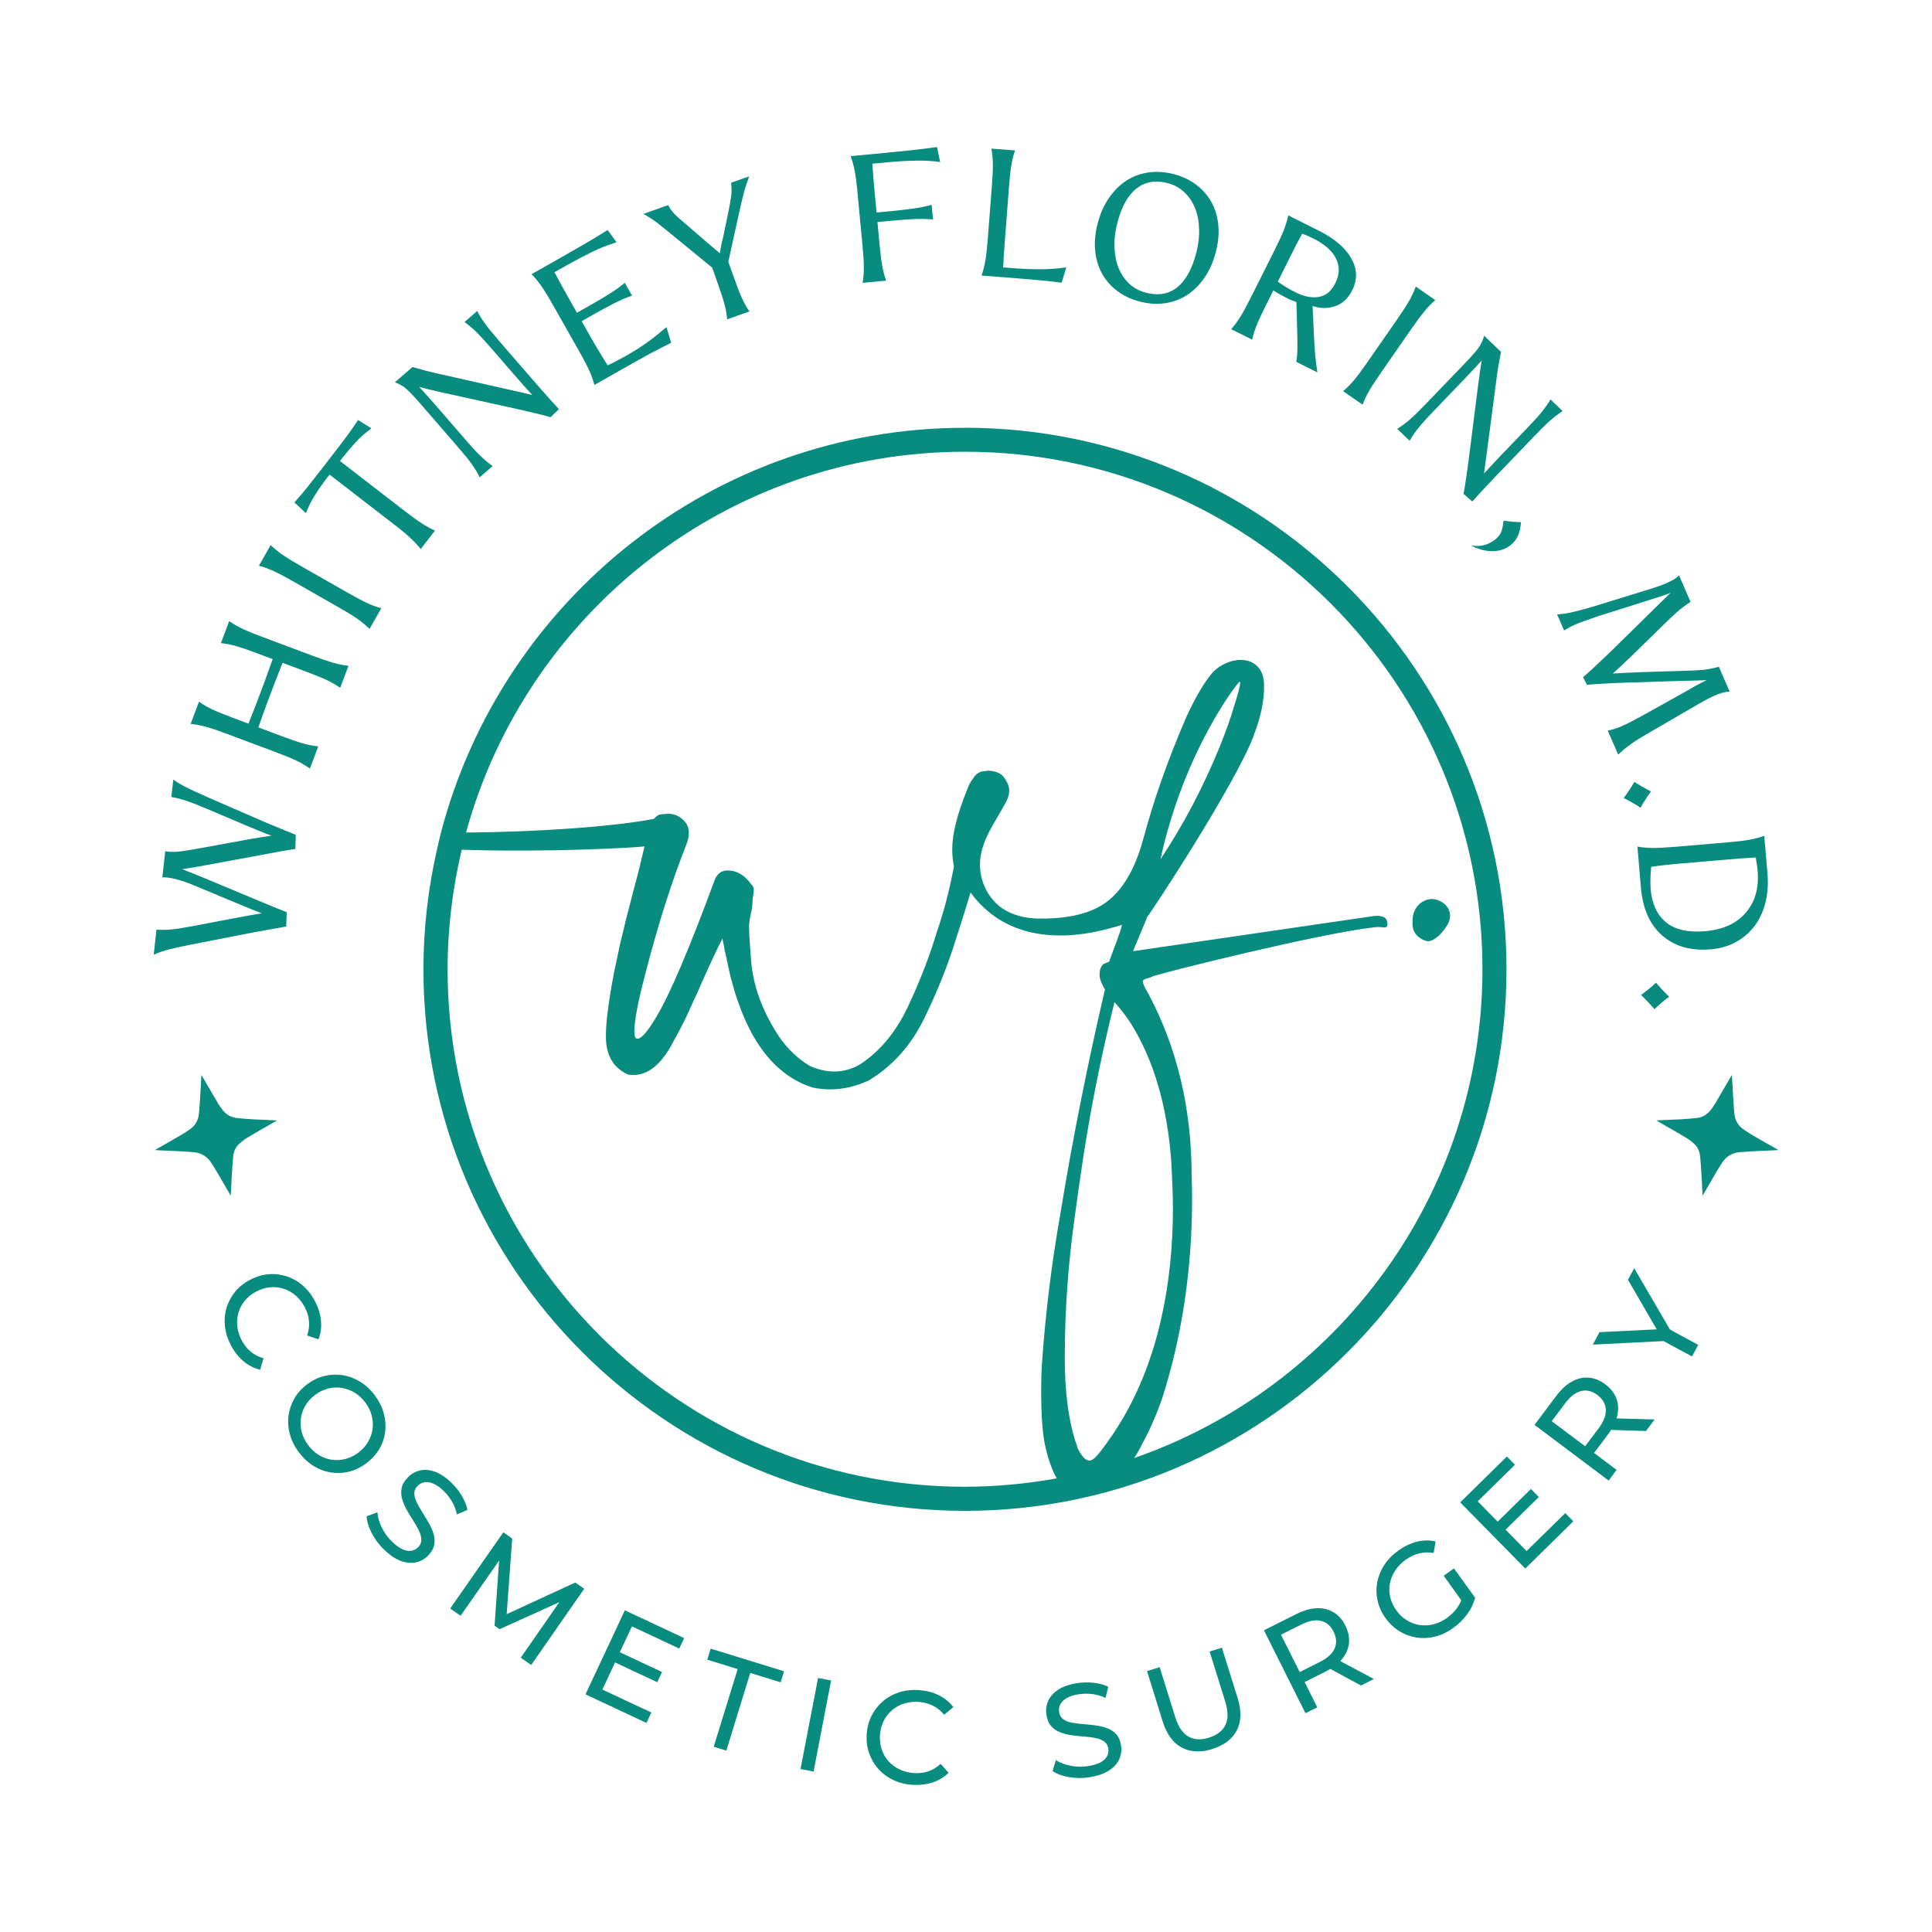 <?xml version="1.0" encoding="UTF-8"?>
<svg id="Layer_1" xmlns="http://www.w3.org/2000/svg" viewBox="0 0 425.2 425.2">
  <defs>
    <style>
      .cls-1 {
        fill: #088c7f;
      }
    </style>
  </defs>
  <path class="cls-1" d="M34.12,253.08c1.93-1.1,3.81-2.16,5.68-3.25.68-.4,1.34-.84,1.99-1.29,1.19-.82,1.84-1.98,1.99-3.4.15-1.44.23-2.9.31-4.34.08-1.4.14-2.79.25-4.2.22.37.44.73.65,1.1,1,1.71,1.99,3.43,3,5.14.29.5.64.97.99,1.43.77,1.02,1.81,1.63,3.07,1.78,1.22.14,2.46.23,3.69.3,1.67.09,3.34.14,5.01.22.05,0,.1.01.2.03-.46.27-.88.52-1.31.76-1.74,1.01-3.5,1.99-5.22,3.03-.64.38-1.24.85-1.79,1.35-.84.75-1.21,1.77-1.32,2.86-.15,1.51-.23,3.03-.32,4.55-.08,1.23-.13,2.47-.19,3.7,0,.08-.02.15-.03.29-.9-1.55-1.75-3.05-2.63-4.55-.52-.89-1.06-1.76-1.61-2.63-.92-1.46-2.26-2.25-3.97-2.39-1.32-.11-2.65-.18-3.98-.25-1.43-.07-2.85-.13-4.28-.19-.04,0-.08-.02-.16-.04Z"/>
  <path class="cls-1" d="M391.37,253.08c-1.93-1.1-3.81-2.16-5.68-3.25-.68-.4-1.34-.84-1.99-1.29-1.19-.82-1.84-1.98-1.99-3.4-.15-1.44-.23-2.9-.31-4.34-.08-1.4-.14-2.79-.25-4.2-.22.37-.44.73-.65,1.1-1,1.71-1.99,3.43-3,5.14-.29.5-.64.97-.99,1.43-.77,1.02-1.81,1.63-3.07,1.78-1.22.14-2.46.23-3.69.3-1.67.09-3.34.14-5.01.22-.05,0-.1.01-.2.03.46.27.88.52,1.31.76,1.74,1.01,3.5,1.99,5.22,3.03.64.38,1.24.85,1.79,1.35.84.75,1.21,1.77,1.32,2.86.15,1.51.23,3.03.32,4.55.08,1.23.13,2.47.19,3.7,0,.08.02.15.03.29.9-1.55,1.75-3.05,2.63-4.55.52-.89,1.06-1.76,1.61-2.63.92-1.46,2.26-2.25,3.97-2.39,1.32-.11,2.65-.18,3.98-.25,1.43-.07,2.85-.13,4.28-.19.04,0,.08-.02.16-.04Z"/>
  <g>
    <path class="cls-1" d="M62.96,203.92c-.91.15-2.04.35-3.4.6-1.36.25-2.67.49-3.92.71l-13.47,2.63c-1.99.39-3.6.74-4.83,1.05-1.23.31-2.4.71-3.51,1.2l.61-5.52c1.05.09,2.16.07,3.34-.04,1.18-.12,2.78-.37,4.8-.76l9.12-1.74c.82-.16,1.78-.33,2.88-.53s2.11-.37,3.04-.52c-.88-.32-1.85-.7-2.9-1.14-1.05-.44-1.95-.81-2.69-1.11l-8.57-3.58c-1.3-.56-2.52-1.02-3.64-1.37-1.13-.34-2.13-.57-3.01-.67-.19-.02-.38-.04-.56-.04-.18,0-.36,0-.52,0l.64-5.77c.16.04.28.07.37.08.08,0,.18.02.29.03.88.1,1.9.07,3.06-.1,1.16-.16,2.63-.41,4.42-.74l9.11-1.66c.88-.18,1.9-.35,3.06-.53,1.16-.18,2.18-.34,3.06-.49-.83-.28-1.8-.66-2.9-1.12-1.1-.46-2.05-.85-2.85-1.19l-8.52-3.62c-1.86-.79-3.36-1.37-4.5-1.75-1.14-.38-2.23-.65-3.26-.82l.43-3.83c1.01.7,2.06,1.32,3.17,1.86,1.11.54,2.59,1.22,4.44,2.04l12.65,5.5c1.28.53,2.47,1.03,3.57,1.48,1.1.46,2.15.88,3.13,1.27l-.1,3.12c-.93.12-2.1.31-3.5.57s-2.72.51-3.94.73l-12.39,2.29c-.82.16-1.68.31-2.57.46s-1.72.28-2.48.39c.69.27,1.46.58,2.3.92.84.34,1.63.67,2.38.97l11.72,4.89c1.3.53,2.52,1.03,3.65,1.51,1.13.47,2.11.87,2.93,1.18l-.1,3.16Z"/>
    <path class="cls-1" d="M68.21,169.15c-.88-.63-1.85-1.2-2.88-1.7-1.03-.51-2.53-1.12-4.47-1.85l-11.03-4.13c-1.94-.73-3.47-1.24-4.58-1.54-1.11-.3-2.21-.5-3.29-.61l1.83-4.89c.89.63,1.85,1.19,2.89,1.68,1.04.49,2.53,1.1,4.47,1.83l3.53,1.32c.34-.82.75-1.85,1.23-3.1.48-1.25.95-2.48,1.41-3.7.22-.6.46-1.24.72-1.92.26-.69.5-1.36.74-2.02.24-.67.46-1.3.67-1.9.21-.6.4-1.12.56-1.56l-3.53-1.33c-1.94-.73-3.47-1.24-4.58-1.56-1.11-.31-2.2-.52-3.28-.63l1.82-4.85c.89.63,1.85,1.19,2.89,1.68,1.04.49,2.53,1.1,4.47,1.83l11.03,4.13c1.94.73,3.47,1.24,4.58,1.56,1.11.31,2.2.52,3.28.64l-1.82,4.85c-.88-.63-1.85-1.18-2.89-1.68-1.04-.49-2.53-1.1-4.47-1.83l-5.32-1.99c-.36.87-.8,2.01-1.35,3.42-.54,1.4-1.04,2.71-1.5,3.93-.45,1.19-.9,2.42-1.36,3.69-.46,1.27-.83,2.33-1.12,3.17l5.32,1.99c1.94.73,3.47,1.25,4.58,1.56,1.11.31,2.2.52,3.28.63l-1.83,4.89Z"/>
    <path class="cls-1" d="M81.32,138.4c-.78-.76-1.63-1.47-2.57-2.14-.94-.67-2.31-1.51-4.11-2.54l-10.23-5.83c-1.8-1.03-3.23-1.78-4.28-2.25-1.05-.47-2.1-.85-3.15-1.13l2.59-4.54c.78.76,1.64,1.47,2.59,2.12.95.65,2.32,1.49,4.12,2.52l10.23,5.83c1.8,1.03,3.22,1.78,4.27,2.27,1.04.49,2.09.87,3.14,1.15l-2.59,4.54Z"/>
    <path class="cls-1" d="M92.6,120.84c-.68-.84-1.44-1.66-2.28-2.44-.84-.79-2.08-1.82-3.72-3.08l-14.07-10.87-.56.72c-.86,1.11-1.72,2.33-2.56,3.65-.85,1.32-1.54,2.7-2.09,4.12l-2.52-2.37c.98-1.09,1.96-2.24,2.91-3.43.96-1.2,2.05-2.59,3.26-4.16l2.05-2.65c1.22-1.57,2.28-2.97,3.19-4.19.91-1.22,1.78-2.46,2.6-3.7l2.93,1.84c-1.25.89-2.39,1.9-3.44,3.03-1.05,1.13-2.02,2.27-2.92,3.43l-.56.72,14.07,10.87c1.64,1.27,2.94,2.21,3.91,2.84.97.62,1.94,1.16,2.93,1.6l-3.14,4.07Z"/>
    <path class="cls-1" d="M121.15,91.82c-.98-.29-2.09-.58-3.33-.87-1.24-.29-2.48-.58-3.72-.87l-16.2-3.57c-1.04-.23-2.06-.46-3.05-.7-.99-.24-1.85-.46-2.59-.67.62.67,1.3,1.43,2.06,2.28.75.85,1.51,1.71,2.27,2.59l5.97,6.89c1.36,1.57,2.45,2.75,3.29,3.54.84.8,1.69,1.51,2.57,2.14l-2.85,2.47c-.48-.98-1.05-1.93-1.72-2.88-.67-.94-1.68-2.19-3.04-3.75l-8.44-9.74c-1.23-1.42-2.21-2.44-2.94-3.08-.73-.63-1.57-1.12-2.53-1.46l3.89-3.37c1.07.31,2.09.59,3.04.85.95.25,2.05.51,3.31.78l13.77,3.1c.94.21,1.96.43,3.07.69,1.1.25,2.15.5,3.15.73-.64-.69-1.28-1.4-1.92-2.12-.64-.72-1.3-1.47-1.97-2.24l-5.19-5.99c-1.36-1.57-2.45-2.75-3.27-3.55-.82-.8-1.67-1.52-2.55-2.15l2.79-2.42c.5.96,1.09,1.9,1.77,2.83.68.94,1.7,2.18,3.05,3.75l8.2,9.46c1.18,1.36,2.15,2.46,2.91,3.3.76.84,1.45,1.59,2.07,2.26l-1.86,1.78Z"/>
    <path class="cls-1" d="M130.81,84.71c-.27-1.04-.65-2.1-1.12-3.15-.47-1.05-1.22-2.48-2.24-4.28l-5.8-10.24c-1.02-1.81-1.87-3.18-2.53-4.12-.66-.94-1.37-1.81-2.13-2.58l6.71-3.8c2.02-1.15,3.82-2.18,5.39-3.1s3.12-1.86,4.64-2.82l1.96,2.7c-1.86.58-3.65,1.28-5.36,2.11-1.71.83-3.57,1.81-5.59,2.95l-2.71,1.53c.33.64.73,1.39,1.21,2.27.48.88,1.05,1.9,1.72,3.08l2.02,3.57,2.53-1.43c1.42-.8,2.82-1.63,4.2-2.47,1.38-.84,2.65-1.74,3.8-2.68l1.59,2.82c-1.41.48-2.83,1.1-4.27,1.85-1.44.75-2.86,1.53-4.28,2.33l-2.53,1.43,2.1,3.72c.69,1.22,1.34,2.32,1.93,3.27.59.95,1.14,1.87,1.67,2.74.53-.24,1.17-.55,1.92-.94s1.46-.78,2.13-1.16c.84-.48,1.62-.94,2.35-1.4.72-.46,1.43-.93,2.11-1.41.68-.48,1.38-1,2.09-1.57.71-.56,1.5-1.21,2.35-1.95l1.05,3.46c-1.64.8-3.19,1.6-4.65,2.39-1.46.79-3.2,1.76-5.22,2.91l-7.07,4Z"/>
    <path class="cls-1" d="M160.03,70.27c-.09-1.08-.28-2.18-.58-3.29-.29-1.12-.79-2.65-1.48-4.6l-1.24-3.48-9.18-7.52c-1.25-1.03-2.27-1.85-3.08-2.47-.81-.62-1.77-1.23-2.89-1.83l5.47-1.94c.45.87,1.03,1.63,1.73,2.29.7.66,1.66,1.49,2.87,2.5l4,3.46c.5.41.98.81,1.44,1.21.46.39.91.78,1.33,1.15.09-.58.19-1.18.31-1.78.12-.6.27-1.21.43-1.82l1.1-5.32c.32-1.49.54-2.73.66-3.71s.11-1.95-.02-2.9l3.98-1.41c-.42,1.12-.78,2.19-1.06,3.21-.28,1.03-.6,2.32-.95,3.88l-2.58,11.7,1.25,3.52c.69,1.95,1.28,3.46,1.75,4.5.48,1.05,1.02,2.02,1.63,2.92l-4.92,1.75Z"/>
    <path class="cls-1" d="M189.85,62.25c.18-1.07.27-2.18.27-3.33,0-1.15-.1-2.76-.29-4.82l-1.11-11.72c-.19-2.06-.4-3.66-.62-4.79-.22-1.13-.51-2.21-.89-3.23l7.47-.7c2.31-.22,4.37-.43,6.19-.63,1.81-.2,3.6-.42,5.35-.67l.69,3.3c-1.61-.24-3.4-.34-5.38-.3-1.98.03-4.2.16-6.65.4l-2.89.27c.04.77.11,1.67.19,2.69s.18,2.12.29,3.3l.45,4.75,2.68-.25c1.65-.16,3.28-.34,4.88-.55,1.6-.2,3.12-.5,4.56-.89l.3,3.22c-1.48-.13-3.03-.16-4.65-.06-1.62.1-3.25.22-4.9.38l-2.68.25.46,4.87c.19,2.06.39,3.66.6,4.79.2,1.13.49,2.21.87,3.23l-5.2.49Z"/>
    <path class="cls-1" d="M233.66,62.21c-1.68-.21-3.4-.4-5.18-.56-1.78-.16-3.74-.33-5.89-.5l-6.57-.5c.36-1.03.63-2.11.83-3.24s.38-2.74.54-4.8l.91-11.74c.16-2.07.23-3.68.21-4.83-.02-1.15-.13-2.26-.33-3.33l5.21.4c-.36,1.03-.63,2.11-.81,3.25-.19,1.14-.36,2.74-.52,4.8l-.9,11.74c-.09,1.21-.17,2.31-.24,3.3-.06.99-.11,1.87-.14,2.65l2.03.16c2.09.16,4.1.25,6.01.25,1.91,0,3.86-.13,5.85-.42l-1.01,3.37Z"/>
    <path class="cls-1" d="M250.76,66.35c-1.92-.51-3.59-1.32-5-2.41-1.41-1.09-2.52-2.39-3.31-3.89-.8-1.5-1.28-3.19-1.44-5.06-.16-1.88.04-3.85.6-5.94.57-2.14,1.41-4,2.53-5.59,1.11-1.59,2.4-2.85,3.86-3.77,1.46-.92,3.08-1.51,4.87-1.75,1.78-.24,3.62-.1,5.52.4,1.92.51,3.59,1.32,5,2.41,1.41,1.09,2.51,2.39,3.32,3.89.8,1.5,1.28,3.19,1.43,5.06.16,1.88-.04,3.85-.6,5.94-.57,2.14-1.41,4-2.53,5.59-1.11,1.59-2.4,2.85-3.86,3.77-1.46.92-3.09,1.51-4.86,1.75-1.78.24-3.62.1-5.52-.4ZM252.14,64.4c2.7.72,4.98.35,6.86-1.1,1.88-1.46,3.28-3.93,4.22-7.43.51-1.9.74-3.71.68-5.44-.05-1.73-.35-3.28-.9-4.64-.55-1.36-1.33-2.53-2.35-3.48-1.02-.96-2.23-1.63-3.65-2.01-2.65-.7-4.91-.33-6.8,1.12-1.89,1.45-3.3,3.93-4.24,7.43-.51,1.9-.74,3.71-.68,5.44.05,1.73.34,3.27.88,4.63.54,1.36,1.32,2.52,2.33,3.48,1.02.96,2.23,1.63,3.65,2.01Z"/>
    <path class="cls-1" d="M270.95,72.46c.72-.82,1.38-1.71,2-2.69.61-.97,1.38-2.39,2.31-4.24l5.28-10.53c.93-1.86,1.6-3.32,2.02-4.39.41-1.08.73-2.14.96-3.21l6.74,3.38c3.44,1.72,5.82,3.75,7.13,6.08,1.32,2.33,1.39,4.67.22,7.02-.89,1.78-2.14,2.95-3.75,3.5-1.61.55-3.27.54-4.99-.04l.33,6.84c.06,1.48.15,2.85.27,4.09.12,1.25.27,2.48.47,3.69l-4.64-2.32c.14-.83.22-1.76.24-2.78.02-1.03,0-2.2-.04-3.52l-.18-6.86c-.26-.1-.55-.21-.88-.33-.33-.12-.65-.25-.97-.42-.59-.3-1.2-.61-1.82-.96-.62-.34-1.09-.62-1.41-.84l-1.63,3.26c-.93,1.85-1.61,3.31-2.03,4.38-.43,1.07-.76,2.12-1.01,3.18l-4.6-2.3ZM285.05,64.31c1.9.95,3.63,1.3,5.18,1.04,1.55-.26,2.76-1.25,3.63-2.98.97-1.93,1.03-3.74.18-5.45-.85-1.71-2.49-3.17-4.94-4.4-.34-.17-.76-.37-1.24-.58-.48-.21-.91-.37-1.28-.5-.3.53-.64,1.18-1.04,1.94-.4.76-.82,1.6-1.28,2.51l-3.04,6.08c.42.34,1.02.74,1.81,1.21.78.47,1.46.85,2.03,1.13Z"/>
    <path class="cls-1" d="M295.6,86.09c.82-.7,1.61-1.5,2.36-2.38.75-.88,1.71-2.17,2.89-3.87l6.72-9.67c1.18-1.7,2.05-3.06,2.62-4.06.56-1.01,1.03-2.02,1.4-3.04l4.29,2.98c-.82.7-1.6,1.5-2.34,2.39-.73.89-1.69,2.18-2.87,3.88l-6.72,9.67c-1.18,1.7-2.06,3.05-2.64,4.05-.58,1-1.05,2.01-1.42,3.03l-4.29-2.98Z"/>
    <path class="cls-1" d="M322.1,108.69c.19-1,.38-2.14.56-3.4s.36-2.52.53-3.78l2.08-16.46c.13-1.06.28-2.09.42-3.1.15-1.01.29-1.89.43-2.64-.61.68-1.31,1.43-2.08,2.26-.77.83-1.56,1.66-2.37,2.5l-6.32,6.58c-1.44,1.49-2.51,2.69-3.23,3.6-.72.9-1.35,1.82-1.9,2.75l-2.72-2.62c.93-.57,1.83-1.23,2.7-1.98.87-.75,2.03-1.87,3.47-3.37l8.94-9.29c1.3-1.36,2.23-2.43,2.8-3.21.56-.79.97-1.67,1.22-2.65l3.71,3.56c-.21,1.1-.4,2.14-.57,3.11-.17.97-.33,2.09-.48,3.36l-1.84,13.99c-.12.96-.25,2-.41,3.12-.15,1.12-.3,2.18-.43,3.2.63-.7,1.28-1.4,1.94-2.11.66-.7,1.35-1.43,2.05-2.17l5.49-5.71c1.44-1.49,2.52-2.69,3.24-3.58.72-.9,1.36-1.81,1.91-2.74l2.66,2.56c-.91.59-1.79,1.26-2.66,2.02-.87.76-2.02,1.89-3.45,3.38l-8.68,9.03c-1.24,1.29-2.25,2.36-3.02,3.2-.76.83-1.45,1.59-2.07,2.27l-1.94-1.69Z"/>
    <path class="cls-1" d="M323.65,120c1.04.21,1.99.21,2.87,0,.87-.21,1.71-.62,2.52-1.25.61-.47,1.05-1.01,1.31-1.59.26-.59.44-1.45.55-2.58.64.1,1.32.18,2.05.24.73.06,1.33.1,1.8.12-.12,1.29-.36,2.31-.71,3.07-.35.76-.9,1.43-1.64,2.01-1.11.86-2.45,1.29-4.02,1.28-1.56,0-3.14-.45-4.72-1.32Z"/>
    <path class="cls-1" d="M348.4,149.04c.75-.63,1.67-1.46,2.76-2.49,1.09-1.03,2.2-2.08,3.33-3.15l8.93-8.78c.61-.6,1.33-1.3,2.15-2.11.82-.81,1.53-1.5,2.13-2.06-.79.32-1.67.63-2.62.94-.95.31-1.88.6-2.78.88l-10.57,3.34c-.95.32-1.87.64-2.77.96-.9.32-1.68.62-2.34.91-.46.2-.88.41-1.29.63s-.77.43-1.1.64l-1.54-3.54c1.07-.04,2.28-.22,3.65-.55s2.85-.73,4.45-1.21l12.12-3.74c.74-.23,1.42-.45,2.04-.67.62-.21,1.14-.4,1.57-.59.63-.28,1.19-.55,1.68-.82.48-.27.93-.6,1.33-.99l2.53,5.82c-1.11.7-2.13,1.47-3.05,2.3-.92.83-1.96,1.82-3.12,2.96l-6.34,6.2c-.51.49-1.22,1.17-2.12,2.03-.91.87-1.73,1.62-2.47,2.28.97-.06,2.07-.12,3.31-.18,1.24-.06,2.28-.1,3.11-.13l9.15-.28c1.61-.04,2.98-.1,4.1-.2,1.12-.1,2.34-.33,3.66-.69l2.38,5.47c-.51,0-1.04.09-1.59.24-.55.15-1.13.36-1.74.62-.43.19-.98.46-1.65.83-.67.37-1.27.7-1.81.99l-10.97,6.37c-1.57.9-2.88,1.72-3.93,2.46-1.05.74-1.99,1.52-2.84,2.35l-2.3-5.28c.52-.11,1.04-.24,1.54-.4.5-.16,1.02-.36,1.55-.59.63-.27,1.31-.6,2.02-.97.71-.37,1.5-.79,2.35-1.25l9.32-5.19c.6-.35,1.37-.79,2.3-1.32.93-.52,1.82-.99,2.67-1.39-.94.05-1.98.08-3.1.1-1.12.02-2.05.04-2.8.07l-12.22.39c-1.49.04-2.97.11-4.44.2-1.47.08-2.73.17-3.77.26l-.86-1.66Z"/>
    <path class="cls-1" d="M357.35,175.63c.41-.55.81-1.12,1.21-1.72.4-.59.78-1.2,1.14-1.83.57.37,1.17.74,1.8,1.1.62.36,1.24.7,1.86,1-.41.55-.81,1.13-1.2,1.74-.4.6-.76,1.22-1.09,1.84-.61-.39-1.22-.77-1.85-1.13-.63-.36-1.25-.69-1.86-1Z"/>
    <path class="cls-1" d="M360.36,186.32c1.07.19,2.18.29,3.33.3,1.15.01,2.76-.07,4.83-.24l11.73-1c2.07-.17,3.67-.37,4.8-.57,1.13-.21,2.21-.5,3.23-.86l.71,8.31c.2,2.34.04,4.49-.47,6.47-.51,1.97-1.32,3.68-2.41,5.12-1.1,1.44-2.47,2.6-4.09,3.49-1.63.89-3.47,1.42-5.5,1.59-4.38.37-7.94-.64-10.68-3.02-2.74-2.39-4.31-5.91-4.71-10.57l-.76-9.01ZM363.28,195.68c.27,3.19,1.38,5.62,3.34,7.27,1.96,1.65,4.84,2.31,8.64,1.99,3.94-.33,6.93-1.7,8.97-4.09,2.04-2.39,2.91-5.43,2.6-9.13-.04-.52-.11-1.06-.2-1.6-.09-.55-.16-1.02-.22-1.4-.75.04-1.67.09-2.77.17-1.1.08-2.12.16-3.06.24l-10.53.9c-1.3.11-2.47.22-3.51.34s-2.09.24-3.13.39c-.08.7-.14,1.49-.17,2.37-.04.88-.02,1.73.05,2.55Z"/>
    <path class="cls-1" d="M361.18,218.98c.55-.41,1.1-.84,1.66-1.29.55-.45,1.09-.93,1.62-1.42.44.53.91,1.05,1.4,1.58.49.53.99,1.03,1.49,1.51-.55.41-1.11.84-1.66,1.31-.55.46-1.08.95-1.58,1.44-.46-.55-.95-1.09-1.44-1.62-.49-.53-.99-1.03-1.49-1.5Z"/>
  </g>
  <g>
    <path class="cls-1" d="M50.8,296.04c-.72-1.38-1.15-2.77-1.3-4.17-.15-1.4-.03-2.75.36-4.04s1.02-2.47,1.89-3.54,1.98-1.95,3.33-2.65c1.34-.7,2.71-1.1,4.08-1.21s2.71.07,3.99.49c1.29.43,2.46,1.1,3.52,2.03s1.96,2.08,2.67,3.46c.73,1.4,1.16,2.81,1.3,4.24s-.04,2.8-.54,4.11l-2.51-.83c.37-1.07.5-2.13.41-3.17s-.4-2.06-.91-3.05c-.53-1.01-1.2-1.87-1.99-2.56-.8-.69-1.68-1.19-2.63-1.51-.95-.31-1.95-.43-2.98-.34-1.04.09-2.06.4-3.06.92-1,.52-1.83,1.18-2.5,1.98-.67.8-1.15,1.68-1.44,2.64-.29.96-.38,1.97-.27,3.02.11,1.05.43,2.09.96,3.1.51.98,1.17,1.81,1.97,2.49.8.68,1.75,1.17,2.85,1.48l-.76,2.53c-1.36-.34-2.59-.98-3.69-1.91-1.09-.93-2.02-2.1-2.75-3.52Z"/>
    <path class="cls-1" d="M65.76,319.61c-.93-1.25-1.58-2.56-1.96-3.94-.37-1.38-.48-2.74-.3-4.09.17-1.34.61-2.61,1.29-3.81.69-1.19,1.63-2.23,2.83-3.13,1.21-.89,2.47-1.5,3.81-1.82,1.34-.32,2.68-.37,4.02-.16,1.34.22,2.61.7,3.83,1.45,1.21.74,2.29,1.75,3.23,3.01.93,1.25,1.58,2.55,1.95,3.91.37,1.36.48,2.71.31,4.07-.17,1.35-.6,2.62-1.29,3.8-.7,1.19-1.65,2.23-2.87,3.14-1.21.91-2.49,1.53-3.82,1.85-1.33.33-2.67.38-4.01.16-1.35-.22-2.62-.7-3.81-1.45-1.2-.75-2.26-1.74-3.19-2.99ZM67.84,318.06c.67.9,1.46,1.63,2.34,2.17.89.54,1.83.88,2.82,1.03.99.14,1.99.09,2.99-.16s1.96-.71,2.86-1.39c.9-.68,1.62-1.46,2.14-2.35.52-.89.86-1.83,1-2.82s.08-1.99-.18-3c-.26-1-.73-1.96-1.41-2.86-.69-.92-1.48-1.65-2.36-2.19-.89-.54-1.83-.88-2.83-1.04-1-.15-2-.1-3,.15-1,.25-1.95.71-2.86,1.39-.9.68-1.62,1.46-2.14,2.35-.52.89-.85,1.83-.99,2.83-.14,1-.07,2.01.19,3.01.26,1,.74,1.96,1.43,2.89Z"/>
    <path class="cls-1" d="M84.48,341.01c-1.11-1.09-2.01-2.3-2.69-3.63-.68-1.33-1.05-2.56-1.1-3.67l2.37-.88c.08,1.03.39,2.13.94,3.29.55,1.16,1.29,2.2,2.22,3.11.85.83,1.63,1.4,2.35,1.73.72.32,1.37.43,1.96.34.58-.1,1.08-.36,1.51-.79.49-.5.72-1.06.69-1.69-.02-.62-.21-1.29-.55-1.99-.34-.7-.75-1.42-1.24-2.17-.49-.75-.96-1.53-1.41-2.34-.45-.81-.79-1.61-1.03-2.41-.23-.8-.27-1.61-.11-2.41.16-.81.63-1.6,1.39-2.38.73-.75,1.61-1.25,2.63-1.49,1.01-.25,2.12-.16,3.32.27,1.2.43,2.44,1.27,3.72,2.52.85.83,1.58,1.76,2.2,2.8.62,1.04,1.03,2.07,1.23,3.08l-2.32,1c-.22-1.03-.58-1.98-1.1-2.85-.51-.86-1.09-1.62-1.75-2.26-.82-.8-1.6-1.36-2.33-1.67s-1.39-.41-1.97-.3c-.58.11-1.09.38-1.51.81-.5.52-.74,1.09-.71,1.71.03.63.21,1.28.56,1.98.34.69.76,1.41,1.24,2.17.48.76.95,1.54,1.41,2.33.46.8.8,1.6,1.04,2.41.23.8.28,1.6.12,2.4-.16.8-.61,1.58-1.36,2.35-.72.74-1.59,1.23-2.62,1.46-1.02.24-2.14.14-3.35-.3-1.22-.44-2.46-1.29-3.74-2.54Z"/>
    <path class="cls-1" d="M99.09,353.99l11.68-16.75,1.96,1.37-1.31,17.9-1.06-.73,16.25-7.49,1.96,1.37-11.66,16.77-2.3-1.6,9.14-13.15.55.38-14.35,6.5-1.1-.77,1.09-15.75.6.42-9.17,13.14-2.3-1.6Z"/>
    <path class="cls-1" d="M132.57,371.85l10.78,5.04-1.07,2.3-13.42-6.29,8.66-18.5,13.05,6.12-1.08,2.3-10.41-4.88-6.51,13.9ZM136.19,363.52l9.51,4.46-1.05,2.24-9.51-4.45,1.05-2.25Z"/>
    <path class="cls-1" d="M157.08,384.42l5.27-17.09-6.69-2.06.75-2.43,16.15,4.98-.75,2.43-6.69-2.06-5.27,17.09-2.77-.85Z"/>
    <path class="cls-1" d="M176.18,389.34l3.86-20.05,2.87.55-3.86,20.05-2.87-.55Z"/>
    <path class="cls-1" d="M200.77,392.81c-1.55-.11-2.96-.47-4.23-1.09-1.27-.61-2.36-1.42-3.25-2.43-.9-1.01-1.57-2.17-2.02-3.47s-.62-2.71-.52-4.22c.11-1.51.48-2.88,1.12-4.1.64-1.22,1.47-2.27,2.51-3.14,1.03-.87,2.23-1.52,3.57-1.94,1.35-.42,2.8-.57,4.35-.46,1.57.12,3,.49,4.29,1.12,1.29.63,2.36,1.5,3.22,2.62l-2.02,1.69c-.72-.87-1.54-1.54-2.49-2.01-.94-.46-1.96-.74-3.07-.82-1.15-.08-2.22.03-3.23.35-1,.32-1.9.8-2.66,1.45s-1.39,1.44-1.85,2.37c-.46.93-.74,1.96-.82,3.08-.08,1.13.04,2.18.37,3.17.32.99.82,1.86,1.49,2.61.67.75,1.48,1.36,2.43,1.81.95.46,2,.73,3.15.82,1.1.08,2.16-.05,3.15-.37,1-.33,1.92-.88,2.75-1.66l1.76,1.97c-1,.98-2.2,1.69-3.56,2.14-1.37.44-2.85.61-4.44.5Z"/>
    <path class="cls-1" d="M239.76,391.15c-1.54.23-3.05.22-4.52-.04-1.47-.26-2.67-.7-3.59-1.33l.73-2.41c.87.56,1.93.97,3.2,1.23,1.26.26,2.53.29,3.82.1,1.17-.18,2.1-.46,2.79-.83s1.17-.83,1.45-1.36c.28-.52.37-1.08.28-1.68-.1-.69-.41-1.21-.93-1.57-.52-.35-1.15-.61-1.92-.76-.76-.15-1.58-.26-2.48-.32-.89-.06-1.8-.16-2.71-.28-.91-.13-1.76-.34-2.54-.64s-1.44-.75-1.99-1.37c-.55-.61-.9-1.46-1.06-2.54-.16-1.04-.02-2.04.39-2.99.41-.96,1.15-1.79,2.22-2.49,1.06-.7,2.48-1.19,4.25-1.45,1.17-.18,2.36-.2,3.56-.07,1.2.13,2.27.43,3.2.88l-.61,2.45c-.95-.45-1.93-.73-2.93-.85-1-.11-1.95-.1-2.86.03-1.13.17-2.04.46-2.73.85-.69.4-1.17.86-1.43,1.39s-.35,1.09-.26,1.69c.11.71.42,1.24.94,1.6s1.15.61,1.91.74c.76.14,1.59.25,2.49.32.89.07,1.8.16,2.71.28.91.12,1.76.32,2.55.62.78.29,1.44.74,1.99,1.35.54.61.89,1.44,1.05,2.5.16,1.02.02,2.01-.41,2.97-.42.96-1.18,1.79-2.26,2.5-1.08.7-2.51,1.19-4.28,1.46Z"/>
    <path class="cls-1" d="M266.83,384.93c-2.56.8-4.8.7-6.73-.31-1.93-1.01-3.33-2.93-4.21-5.75l-3.45-11.09,2.78-.87,3.42,10.97c.68,2.17,1.65,3.61,2.92,4.31,1.27.71,2.77.79,4.52.24,1.76-.55,2.97-1.48,3.61-2.78.64-1.3.63-3.04-.05-5.21l-3.42-10.97,2.7-.84,3.46,11.08c.88,2.83.82,5.19-.18,7.11-1,1.93-2.79,3.29-5.37,4.09Z"/>
    <path class="cls-1" d="M287.32,377.06l-9.15-18.26,7.13-3.57c1.6-.8,3.09-1.23,4.47-1.29,1.38-.07,2.62.23,3.7.88,1.09.65,1.96,1.64,2.62,2.96.66,1.32.93,2.61.79,3.86-.13,1.25-.64,2.42-1.52,3.48-.87,1.07-2.11,2.01-3.72,2.81l-5.68,2.85.57-1.79,3.38,6.76-2.61,1.3ZM286.68,369.27l-1.81-.69,5.61-2.81c1.67-.84,2.75-1.83,3.25-2.98.5-1.15.42-2.38-.23-3.69-.65-1.3-1.59-2.09-2.81-2.38s-2.66,0-4.33.83l-5.61,2.81.52-1.89,5.41,10.8ZM299.53,370.95l-7.96-4.3,2.79-1.4,8.01,4.27-2.84,1.43Z"/>
    <path class="cls-1" d="M319.88,358.26c-1.28.92-2.6,1.56-3.98,1.91-1.37.35-2.73.43-4.07.23-1.34-.2-2.6-.65-3.78-1.36-1.18-.71-2.22-1.68-3.1-2.91-.88-1.23-1.48-2.52-1.77-3.87-.3-1.34-.32-2.69-.07-4.02.25-1.34.76-2.6,1.53-3.79.77-1.19,1.81-2.26,3.1-3.19,1.31-.94,2.66-1.59,4.06-1.95,1.39-.35,2.78-.38,4.15-.07l-.42,2.53c-1.15-.18-2.24-.13-3.26.13-1.02.26-2,.73-2.93,1.4-.95.68-1.71,1.47-2.3,2.38-.59.9-.97,1.85-1.15,2.84-.19,1-.16,2,.08,3.01.24,1.01.69,1.98,1.35,2.89.64.9,1.41,1.63,2.3,2.17.88.55,1.83.9,2.84,1.05s2.02.1,3.06-.17c1.03-.26,2.02-.74,2.97-1.42.88-.64,1.63-1.39,2.25-2.25s1.04-1.87,1.26-3.01l2.65.83c-.32,1.28-.9,2.5-1.75,3.64-.84,1.15-1.84,2.14-3.02,2.98ZM322.15,352.96l-4.42-6.16,2.27-1.63,4.65,6.47-2.5,1.33Z"/>
    <path class="cls-1" d="M335.99,341.35l8.49-8.34,1.78,1.81-10.57,10.39-14.32-14.56,10.27-10.1,1.78,1.81-8.2,8.06,10.76,10.94ZM329.44,335.06l7.49-7.36,1.74,1.77-7.49,7.36-1.74-1.77Z"/>
    <path class="cls-1" d="M354.05,325.86l-16.33-12.27,4.78-6.37c1.07-1.43,2.21-2.48,3.43-3.16,1.21-.67,2.45-.96,3.71-.86,1.27.1,2.49.59,3.67,1.48,1.18.89,1.99,1.92,2.43,3.1.44,1.18.5,2.44.19,3.79-.31,1.35-1,2.74-2.08,4.17l-3.82,5.09-.28-1.86,6.04,4.53-1.75,2.34ZM349.99,319.16l-1.93.19,3.77-5.01c1.12-1.49,1.65-2.87,1.58-4.12-.07-1.25-.68-2.32-1.85-3.2-1.17-.88-2.36-1.17-3.57-.88-1.21.29-2.38,1.18-3.51,2.68l-3.76,5.01-.38-1.93,9.66,7.25ZM362.25,314.94l-9.05-.29,1.88-2.5,9.08.25-1.91,2.54Z"/>
    <path class="cls-1" d="M372.37,298.53l-6.88-3.72,1.91.27-16.85.85,1.48-2.75,14.22-.69-.81,1.49-7.16-12.32,1.38-2.54,8.5,14.57-1.28-1.43,6.87,3.73-1.38,2.54Z"/>
  </g>
  <g>
    <path class="cls-1" d="M316.92,198.3c-.59-.29-1.18-.44-1.77-.44-2.21,0-4.27,1.92-4.27,4.72v1.18c.15,1.47,1.03,2.5,2.36,3.09.29.15.74.29,1.03.29.88,0,1.62-.59,2.36-1.18.88-.88,1.47-1.62,2.06-2.65.29-.59.44-1.18.44-1.77,0-1.33-.74-2.5-2.21-3.24Z"/>
    <path class="cls-1" d="M212.38,94.15c-55.33,0-101.96,37.9-115.33,89.09-.31,1.17-.57,2.36-.84,3.55-1.95,8.54-3.02,17.42-3.02,26.54,0,65.72,53.46,119.18,119.18,119.18s119.18-53.46,119.18-119.18-53.47-119.19-119.18-119.19ZM212.38,327.21c-62.79,0-113.87-51.08-113.87-113.87,0-9.06,1.1-17.87,3.11-26.33,19.68.62,38.11-.46,40.23-.73-.79,3.39-1.62,6.77-2.54,10.12-1.02,3.84-1.98,7.68-2.88,11.51l-.58,2.78c-.96,4.22-1.69,8.48-2.21,12.76-.19,1.79-.29,3.36-.29,4.7,0,4.1,1.63,6.88,4.89,8.35l1.15.09c3.52,0,6.59-2.72,9.21-8.16.06,0,.1-.03.1-.09,1.47-2.69,2.75-5.31,3.84-7.87l.86-1.83c2.16-4.97,4.02-8.98,5.59-12.09l.45,2.21c0,.26.05.54.15.86.1.32.21.81.34,1.49.13.67.42,1.97.86,3.89,3.45,13.56,9.5,21.69,18.14,24.37,1.28.26,2.56.38,3.84.38,2.75,0,5.53-.64,8.35-1.92,5.24-3.13,9.32-7.66,12.23-13.58,2.91-5.92,5.26-11.79,7.05-17.61l.77-2.4c.7-2.18,1.78-5.61,2.43-7.82,11.3,15.49,31.87,7.32,33.06,7.24,1.2-1.57-2.63,7.89-2.49,7.88-.35.39-1,.37-1.39.71-.61.54-.78,1.47-.78,2.25,0,.92.41,2,1.18,3.24-3.8,16.37-7.12,32.85-9.82,49.45-1.92,10.87-3.26,21.78-4.03,32.72-.13,1.98-.19,3.97-.19,5.95,0,5.5.29,9.58.86,12.24.58,2.65,1.34,4.91,2.3,6.76.08.17.19.33.29.5-6.57,1.18-13.33,1.84-20.23,1.84ZM242.19,319.43c-1.56,2.01-2.65,3.03-4.3.56-.51-.77-.77-1.25-.77-1.44-.13-.51-.29-.99-.48-1.44-1.54-4.93-2.3-11-2.3-18.23,0-10.43.74-20.82,2.21-31.19.38-2.94,1.02-7.42,1.92-13.43,1.77-11.36,4.05-22.59,6.81-33.71,1.38,1.54,2.64,3.17,3.75,4.92,4.92,8,7.84,17.98,8.73,29.94.25,4.61.38,8.09.38,10.46,0,16.09-3.02,33.02-11.41,46.95-1.38,2.29-2.89,4.5-4.53,6.62ZM249.58,320.94c.68-1.04,1.31-2.11,1.84-3.26,1.47-2.62,2.91-5.89,4.32-9.79,4.41-13.82,6.62-28.53,6.62-44.14,0-1.67-.03-3.29-.1-4.89,0-14.91-3.2-28.34-9.6-40.3-.77-1.28-1.15-2.14-1.15-2.59,0-.26.35-.48,1.06-.67.32-.06.73-.22,1.25-.48,3.45-1.09,36.62-9.39,48.59-10.73,1.85-.32,2.95.62,2.95-.79,0-1.15-.74-1.73-2.21-1.73h-.58s-52.59,7.69-53.19,7.77c.21-.74,2.89-6.81,3.1-7.55.92-1.05,18.99-28.49,23.41-39.75l.1-.38c1.34-3.51,2.29-7.21,2.21-10.99-.03-1.29-.31-2.63-1.12-3.63-2.66-3.31-8.07-1.59-10.4,1.19-1.66,1.98-3.49,5.08-5.47,9.31-4.41,10.11-7.42,19.07-9.5,26.77-1.44,5.31-3.76,11-8.37,14.34-4.07,2.95-9.99,3.59-14.84,3.51-2.78-.05-5.61-.68-7.91-2.25-2.76-1.9-4.53-5.11-4.86-8.45-.56-5.63,3.12-10.13,5.62-14.83.51-.96.77-1.86.77-2.69s-.37-1.76-1.1-2.78c-.74-1.02-1.97-1.54-3.69-1.54-.2,0-.37.08-.56.1-.04,0-.07,0-.11,0-1.05,0-1.91.61-2.61,1.76-.47.64-.89,1.38-1.22,2.36-2.17,5.37-3.26,9.72-3.26,13.05,0,1.34.13,2.61.38,3.83-.57,2.91-1.22,5.83-2.01,8.75-.26.83-.51,1.7-.77,2.59-.26.89-.58,1.89-.96,2.97-1.6,5.37-3.73,10.88-6.38,16.5-2.65,5.63-6.19,9.88-10.6,12.76-1.79,1.02-3.65,1.53-5.57,1.53-1.79,0-3.62-.41-5.47-1.25-3.2-1.92-5.82-4.67-7.87-8.25-3.07-5.12-4.77-10.36-5.08-15.74-.26-3.2-.38-5.37-.38-6.53,0-.83.13-1.79.38-2.88.25-1.09.38-2.01.38-2.78,0-.38.05-.8.14-1.25.1-.45.14-.89.14-1.34s-.16-.8-.48-1.06c-1.47-2.11-3.23-3.17-5.28-3.17-1.28,0-2.21.64-2.78,1.92-5.57,15.1-9.85,25.17-12.86,30.23-1.92,3.26-3.33,4.89-4.22,4.89-.45,0-.67-.51-.67-1.54,0-2.37.77-6.46,2.3-12.28,2.75-10.81,5.85-20.6,9.31-29.36.25-.77.38-1.47.38-2.11,0-1.09-.35-1.98-1.06-2.69-.96-1.02-2.14-1.54-3.55-1.54-.13,0-.66.05-1.58.14-.5.05-.98.39-1.46.97-8.08,1.64-25.35,2.93-41.38,3.02,13.23-48.24,57.43-83.8,109.81-83.8,62.79,0,113.88,51.09,113.88,113.88,0,49.77-32.1,92.15-76.68,107.6ZM255.4,189.1c5.26-24.09,17.13-39.08,17.42-39.09l.11.22c.01.73-.49,2.65-1.5,5.74-.54,1.92-1.52,4.68-2.96,8.3-3.78,9.24-8.16,17.49-13.07,24.83Z"/>
  </g>
</svg>